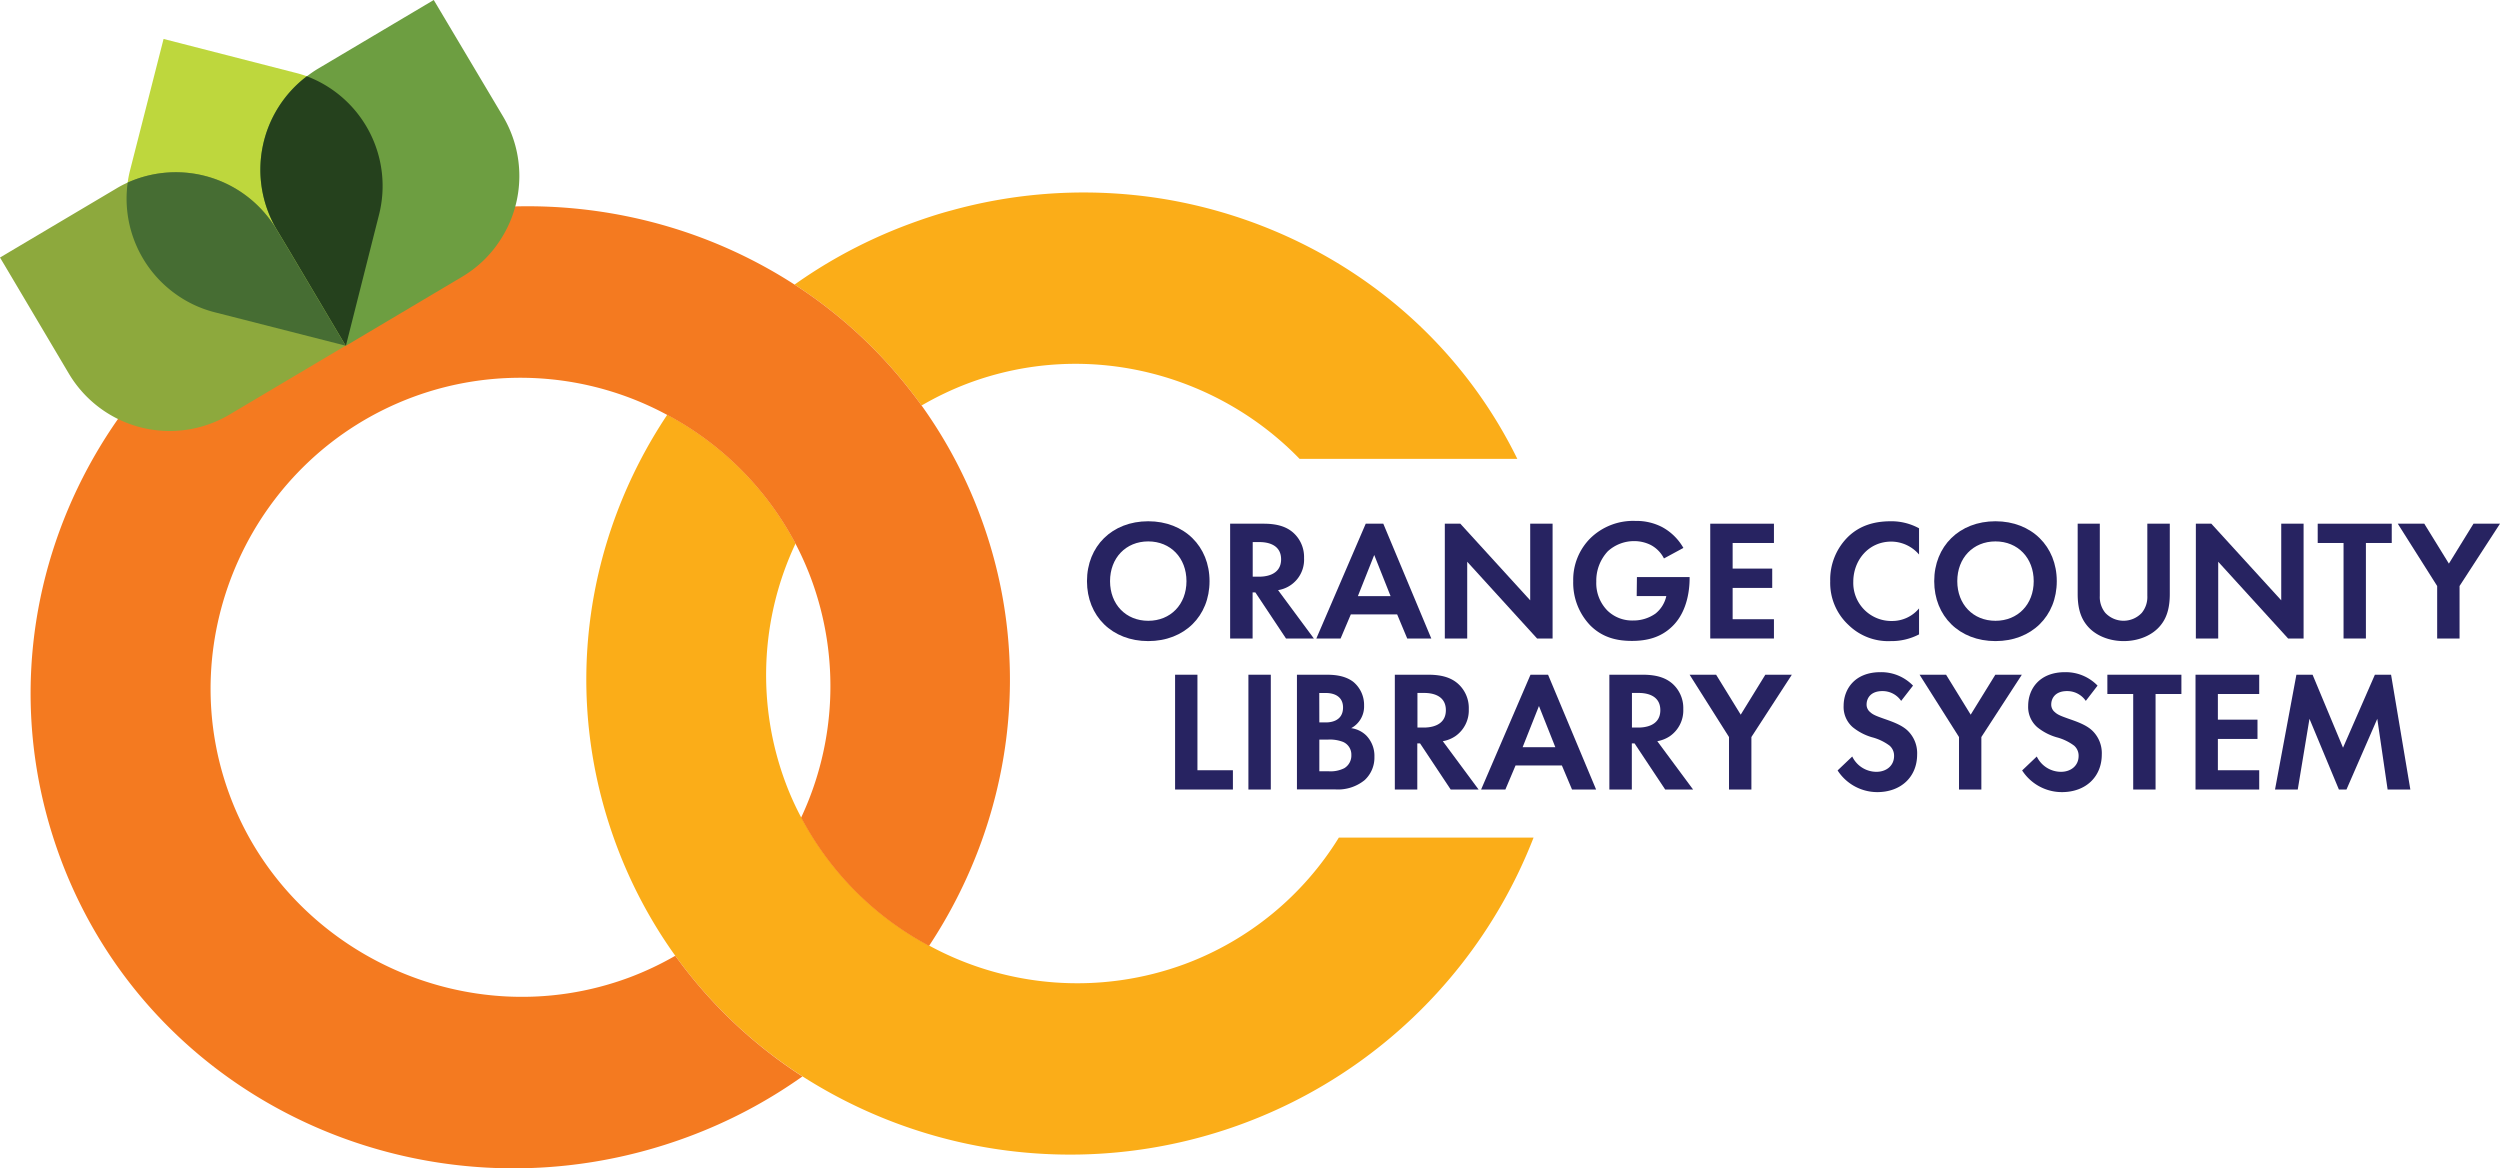 <svg xmlns="http://www.w3.org/2000/svg" viewBox="0 0 667.61 312"><defs><style>.cls-1{fill:#fbad18;}.cls-2{fill:#f47a20;}.cls-3{fill:#272361;}.cls-4{fill:#bed73d;}.cls-5{fill:#8da93d;}.cls-6{fill:#6d9e41;}.cls-7{fill:#25411d;}.cls-8{fill:#466d33;}</style></defs><g id="Layer_2" data-name="Layer 2"><g id="Layer_1-2" data-name="Layer 1"><path class="cls-1" d="M311.34,53.23h0a132.71,132.71,0,0,0-34-1.28h0a131.86,131.86,0,0,0-23.1,4.2h0c-3.8,1-7.58,2.26-11.35,3.65a134,134,0,0,0-18.61,8.56A130.85,130.85,0,0,0,212.18,76a125.56,125.56,0,0,1,27.42,24h0q3.41,4,6.5,8.29a83,83,0,0,1,12.62-6c31.75-11.79,66.24-2.54,88.33,20.25h58.14C386.63,84.7,351.08,60,311.34,53.23ZM300.69,63.71h0Z"/><path class="cls-1" d="M213.94,218.27a77.08,77.08,0,0,1-4.25-9.48,82.33,82.33,0,0,1,2.76-63.65,82.73,82.73,0,0,0-34.26-34.39c-21.88,32.81-28.48,74.85-13.63,114.81a126.49,126.49,0,0,0,15.77,29.67h0a125.8,125.8,0,0,0,34,32.23h0a132.77,132.77,0,0,0,195.2-63.78h-52a81.83,81.83,0,0,1-41.12,33.76,82.88,82.88,0,0,1-68.24-4.9h0a82.53,82.53,0,0,1-34.15-34.27"/><path class="cls-2" d="M261.84,137.94a125.72,125.72,0,0,0-15.74-29.66h0Q243,104,239.6,100a125.56,125.56,0,0,0-27.42-24h0a130,130,0,0,0-33.66-15.47h0a132.5,132.5,0,0,0-84,2.94c-67.41,25-103.4,98.34-78.37,165.77C41,296,116.34,328.63,183.75,303.58a132,132,0,0,0,30.53-16.12,125.91,125.91,0,0,1-33.95-32.23A82.45,82.45,0,0,1,168,261.05c-43.11,16-91.07-6.68-106.64-48.65C45.64,170.17,67.24,122,110.35,106a82.48,82.48,0,0,1,67.84,4.81h0a82.65,82.65,0,0,1,34.25,34.39v0a81.56,81.56,0,0,1,4.25,9.56,82.62,82.62,0,0,1-2.75,63.57,82.53,82.53,0,0,0,34.15,34.27C269.92,219.58,276.51,177.42,261.84,137.94Z"/><path class="cls-3" d="M323,155.2c0,9.33-6.71,16-16.37,16s-16.36-6.67-16.36-16,6.71-16,16.36-16,16.37,6.71,16.37,16m-6.16,0c0-6.2-4.23-10.62-10.21-10.62s-10.2,4.42-10.2,10.62,4.23,10.58,10.2,10.58,10.21-4.37,10.21-10.58"/><path class="cls-3" d="M337.43,139.85c4.23,0,6.39,1.1,7.81,2.3a8.7,8.7,0,0,1,3,6.89,8.22,8.22,0,0,1-6.94,8.55l9.56,12.92h-7.44l-8.19-12.32h-.73v12.32h-6V139.85ZM334.53,154h1.7c1.15,0,5.88-.14,5.88-4.64s-4.68-4.6-5.79-4.6h-1.79Z"/><path class="cls-3" d="M373.1,164.07H360.73L358,170.51h-6.48l13.19-30.66h4.69l12.82,30.66h-6.43Zm-1.75-4.87-4.37-11-4.37,11Z"/><polygon class="cls-3" points="385.83 170.51 385.83 139.85 389.97 139.85 408.63 160.31 408.63 139.85 414.61 139.85 414.61 170.51 410.47 170.51 391.81 150.01 391.81 170.51 385.83 170.51"/><path class="cls-3" d="M437.13,154.1H451.2v.37c0,2.06-.28,8.5-4.51,12.68-3.17,3.18-7.08,4-10.89,4s-7.77-.78-11.13-4.14a16.42,16.42,0,0,1-4.55-11.81,15.66,15.66,0,0,1,4.51-11.4,16.34,16.34,0,0,1,12.09-4.69,14.88,14.88,0,0,1,7.08,1.61,14.43,14.43,0,0,1,5.74,5.6l-5.19,2.81a8.31,8.31,0,0,0-3.59-3.63,9.92,9.92,0,0,0-4.32-1,10.41,10.41,0,0,0-7.08,2.71,11.49,11.49,0,0,0-3.08,8.1,10.43,10.43,0,0,0,3,7.77,9.45,9.45,0,0,0,6.8,2.62,10.2,10.2,0,0,0,6-1.84,8.21,8.21,0,0,0,2.9-4.69h-7.91Z"/><polygon class="cls-3" points="473.72 145 462.69 145 462.69 151.84 473.26 151.84 473.26 157 462.69 157 462.69 165.36 473.72 165.36 473.72 170.51 456.71 170.51 456.71 139.85 473.72 139.85 473.72 145"/><path class="cls-3" d="M512.47,169.41a15.92,15.92,0,0,1-7.58,1.79,15.14,15.14,0,0,1-11.22-4.27,15.3,15.3,0,0,1-4.92-11.73,16,16,0,0,1,4.92-12c3.08-2.89,6.9-4,11.26-4a15.36,15.36,0,0,1,7.54,1.88v7a9.84,9.84,0,0,0-7.4-3.45c-6.16,0-10.16,5.06-10.16,10.72a10.16,10.16,0,0,0,10.39,10.48,9.3,9.3,0,0,0,7.17-3.36Z"/><path class="cls-3" d="M549.25,155.2c0,9.33-6.71,16-16.37,16s-16.36-6.67-16.36-16,6.71-16,16.36-16,16.37,6.71,16.37,16m-6.16,0c0-6.2-4.23-10.62-10.21-10.62s-10.2,4.42-10.2,10.62,4.23,10.58,10.2,10.58,10.21-4.37,10.21-10.58"/><path class="cls-3" d="M560.74,139.85v19.26a6.67,6.67,0,0,0,1.47,4.55,6.68,6.68,0,0,0,9.74,0,6.67,6.67,0,0,0,1.48-4.55V139.85h6V158.6c0,2.9-.46,5.84-2.3,8.19-2.2,2.89-6.06,4.41-10,4.41s-7.81-1.52-10-4.41c-1.84-2.35-2.3-5.29-2.3-8.19V139.85Z"/><polygon class="cls-3" points="586.39 170.51 586.39 139.85 590.52 139.85 609.19 160.31 609.19 139.85 615.16 139.85 615.16 170.51 611.03 170.51 592.36 150.01 592.36 170.51 586.39 170.51"/><polygon class="cls-3" points="631.8 145 631.8 170.51 625.83 170.51 625.83 145 618.93 145 618.93 139.85 638.7 139.85 638.7 145 631.8 145"/><polygon class="cls-3" points="650.83 156.49 640.31 139.85 647.39 139.85 653.96 150.51 660.53 139.85 667.61 139.85 656.81 156.49 656.81 170.51 650.83 170.51 650.83 156.49"/><polygon class="cls-3" points="319.77 180.18 319.77 205.69 329.24 205.69 329.24 210.84 313.8 210.84 313.8 180.18 319.77 180.18"/><rect class="cls-3" x="333.38" y="180.18" width="5.98" height="30.66"/><path class="cls-3" d="M353.93,180.18c1.7,0,5,0,7.49,1.93a8,8,0,0,1,2.85,6.34,6.55,6.55,0,0,1-3.45,6,7.14,7.14,0,0,1,4,1.93,7.82,7.82,0,0,1,2.21,5.75,8.16,8.16,0,0,1-2.62,6.2,11.26,11.26,0,0,1-7.77,2.48h-10.3V180.18Zm-1.61,12.74H354c.92,0,4.65-.1,4.65-4,0-2.8-2.16-3.86-4.6-3.86h-1.75Zm0,13.05h2.57a8.11,8.11,0,0,0,4.1-.83,3.94,3.94,0,0,0,1.88-3.54,3.67,3.67,0,0,0-2.25-3.49,9.73,9.73,0,0,0-4.09-.6h-2.21Z"/><path class="cls-3" d="M381.42,180.18c4.23,0,6.39,1.1,7.81,2.3a8.68,8.68,0,0,1,3,6.9,8.38,8.38,0,0,1-3.59,7.21,8.55,8.55,0,0,1-3.35,1.34l9.56,12.91h-7.45l-8.18-12.32h-.74v12.32h-6V180.18Zm-2.9,14.11h1.7c1.15,0,5.89-.13,5.89-4.64s-4.69-4.6-5.79-4.6h-1.8Z"/><path class="cls-3" d="M417.09,204.41H404.72L402,210.84h-6.48l13.19-30.66h4.69l12.83,30.66H419.8Zm-1.75-4.88-4.37-11-4.36,11Z"/><path class="cls-3" d="M438.69,180.18c4.23,0,6.39,1.1,7.82,2.3a8.7,8.7,0,0,1,3,6.9,8.37,8.37,0,0,1-3.58,7.21,8.67,8.67,0,0,1-3.36,1.34l9.56,12.91h-7.45l-8.18-12.32h-.73v12.32h-6V180.18Zm-2.89,14.11h1.7c1.15,0,5.88-.13,5.88-4.64s-4.69-4.6-5.79-4.6H435.8Z"/><polygon class="cls-3" points="461.72 196.82 451.2 180.18 458.28 180.18 464.85 190.85 471.42 180.18 478.5 180.18 467.7 196.82 467.7 210.84 461.72 210.84 461.72 196.82"/><path class="cls-3" d="M507.69,187.17a6,6,0,0,0-5-2.62c-3.22,0-4.23,2-4.23,3.58a2.57,2.57,0,0,0,1,2.07c.73.69,1.74,1.06,3.68,1.75,2.39.83,4.64,1.65,6.2,3.08a8.34,8.34,0,0,1,2.62,6.44c0,6-4.32,10.06-10.66,10.06a12.64,12.64,0,0,1-10.58-5.79l3.91-3.72a7.19,7.19,0,0,0,6.44,4.09c2.71,0,4.73-1.66,4.73-4.23a3.55,3.55,0,0,0-1.2-2.76,13.59,13.59,0,0,0-4.73-2.25,14.68,14.68,0,0,1-5.1-2.67,7.13,7.13,0,0,1-2.44-5.7c0-4.5,3-9,9.84-9a11.8,11.8,0,0,1,8.69,3.59Z"/><polygon class="cls-3" points="523.14 196.82 512.61 180.18 519.69 180.18 526.26 190.85 532.84 180.18 539.92 180.18 529.11 196.82 529.11 210.84 523.14 210.84 523.14 196.82"/><path class="cls-3" d="M557,187.17a6,6,0,0,0-5-2.62c-3.22,0-4.23,2-4.23,3.58a2.57,2.57,0,0,0,1,2.07c.73.69,1.74,1.06,3.67,1.75,2.4.83,4.65,1.65,6.21,3.08a8.34,8.34,0,0,1,2.62,6.44c0,6-4.32,10.06-10.66,10.06A12.64,12.64,0,0,1,540,205.74l3.91-3.72a7.19,7.19,0,0,0,6.44,4.09c2.71,0,4.73-1.66,4.73-4.23a3.55,3.55,0,0,0-1.2-2.76,13.59,13.59,0,0,0-4.73-2.25,14.68,14.68,0,0,1-5.1-2.67,7.13,7.13,0,0,1-2.44-5.7c0-4.5,3-9,9.84-9a11.8,11.8,0,0,1,8.69,3.59Z"/><polygon class="cls-3" points="575.63 185.33 575.63 210.84 569.66 210.84 569.66 185.33 562.76 185.33 562.76 180.18 582.53 180.18 582.53 185.33 575.63 185.33"/><polygon class="cls-3" points="603.31 185.33 592.27 185.33 592.27 192.18 602.85 192.18 602.85 197.33 592.27 197.33 592.27 205.69 603.31 205.69 603.31 210.84 586.3 210.84 586.3 180.18 603.31 180.18 603.31 185.33"/><polygon class="cls-3" points="613.24 180.18 617.56 180.18 625.69 199.67 634.2 180.18 638.52 180.18 643.67 210.84 637.6 210.84 634.84 191.95 626.61 210.84 624.59 210.84 616.73 191.95 613.6 210.84 607.53 210.84 613.24 180.18"/><path class="cls-4" d="M92.29,92.31,100,62.14h0l1.21-4.77a31.32,31.32,0,0,0-19.26-37h0a30.66,30.66,0,0,0-3.33-1L43.68,10.4,34.77,45.32a27.33,27.33,0,0,0-.67,3.43h0A31.31,31.31,0,0,0,46.93,78.54h0A30.93,30.93,0,0,0,57.38,83.4l34.91,8.91"/><path class="cls-5" d="M92.29,92.31h0l-15.41-26h0l-3-5A31.32,31.32,0,0,0,34.1,48.75h0A27.81,27.81,0,0,0,31,50.38L0,68.77l1.13,1.89h0l17.25,29.1h0A31.31,31.31,0,0,0,61.31,110.7l.89-.53h0L92.29,92.31Z"/><path class="cls-6" d="M81.94,20.35a31.31,31.31,0,0,0-8,41l3,5h0l15.41,26h0l31-18.41a30.75,30.75,0,0,0,10.65-10.49h0a31.21,31.21,0,0,0,.3-32.41L115.83,0l-31,18.4a31.88,31.88,0,0,0-2.9,2"/><path class="cls-7" d="M100,62.14l1.21-4.77a31.32,31.32,0,0,0-19.26-37,31.31,31.31,0,0,0-8,41l3,5h0l15.41,26L100,62.14"/><path class="cls-8" d="M76.88,66.33h0l-3-5A31.32,31.32,0,0,0,34.1,48.75,31.31,31.31,0,0,0,46.93,78.54h0A30.93,30.93,0,0,0,57.38,83.4l34.91,8.91Z"/></g></g></svg>
